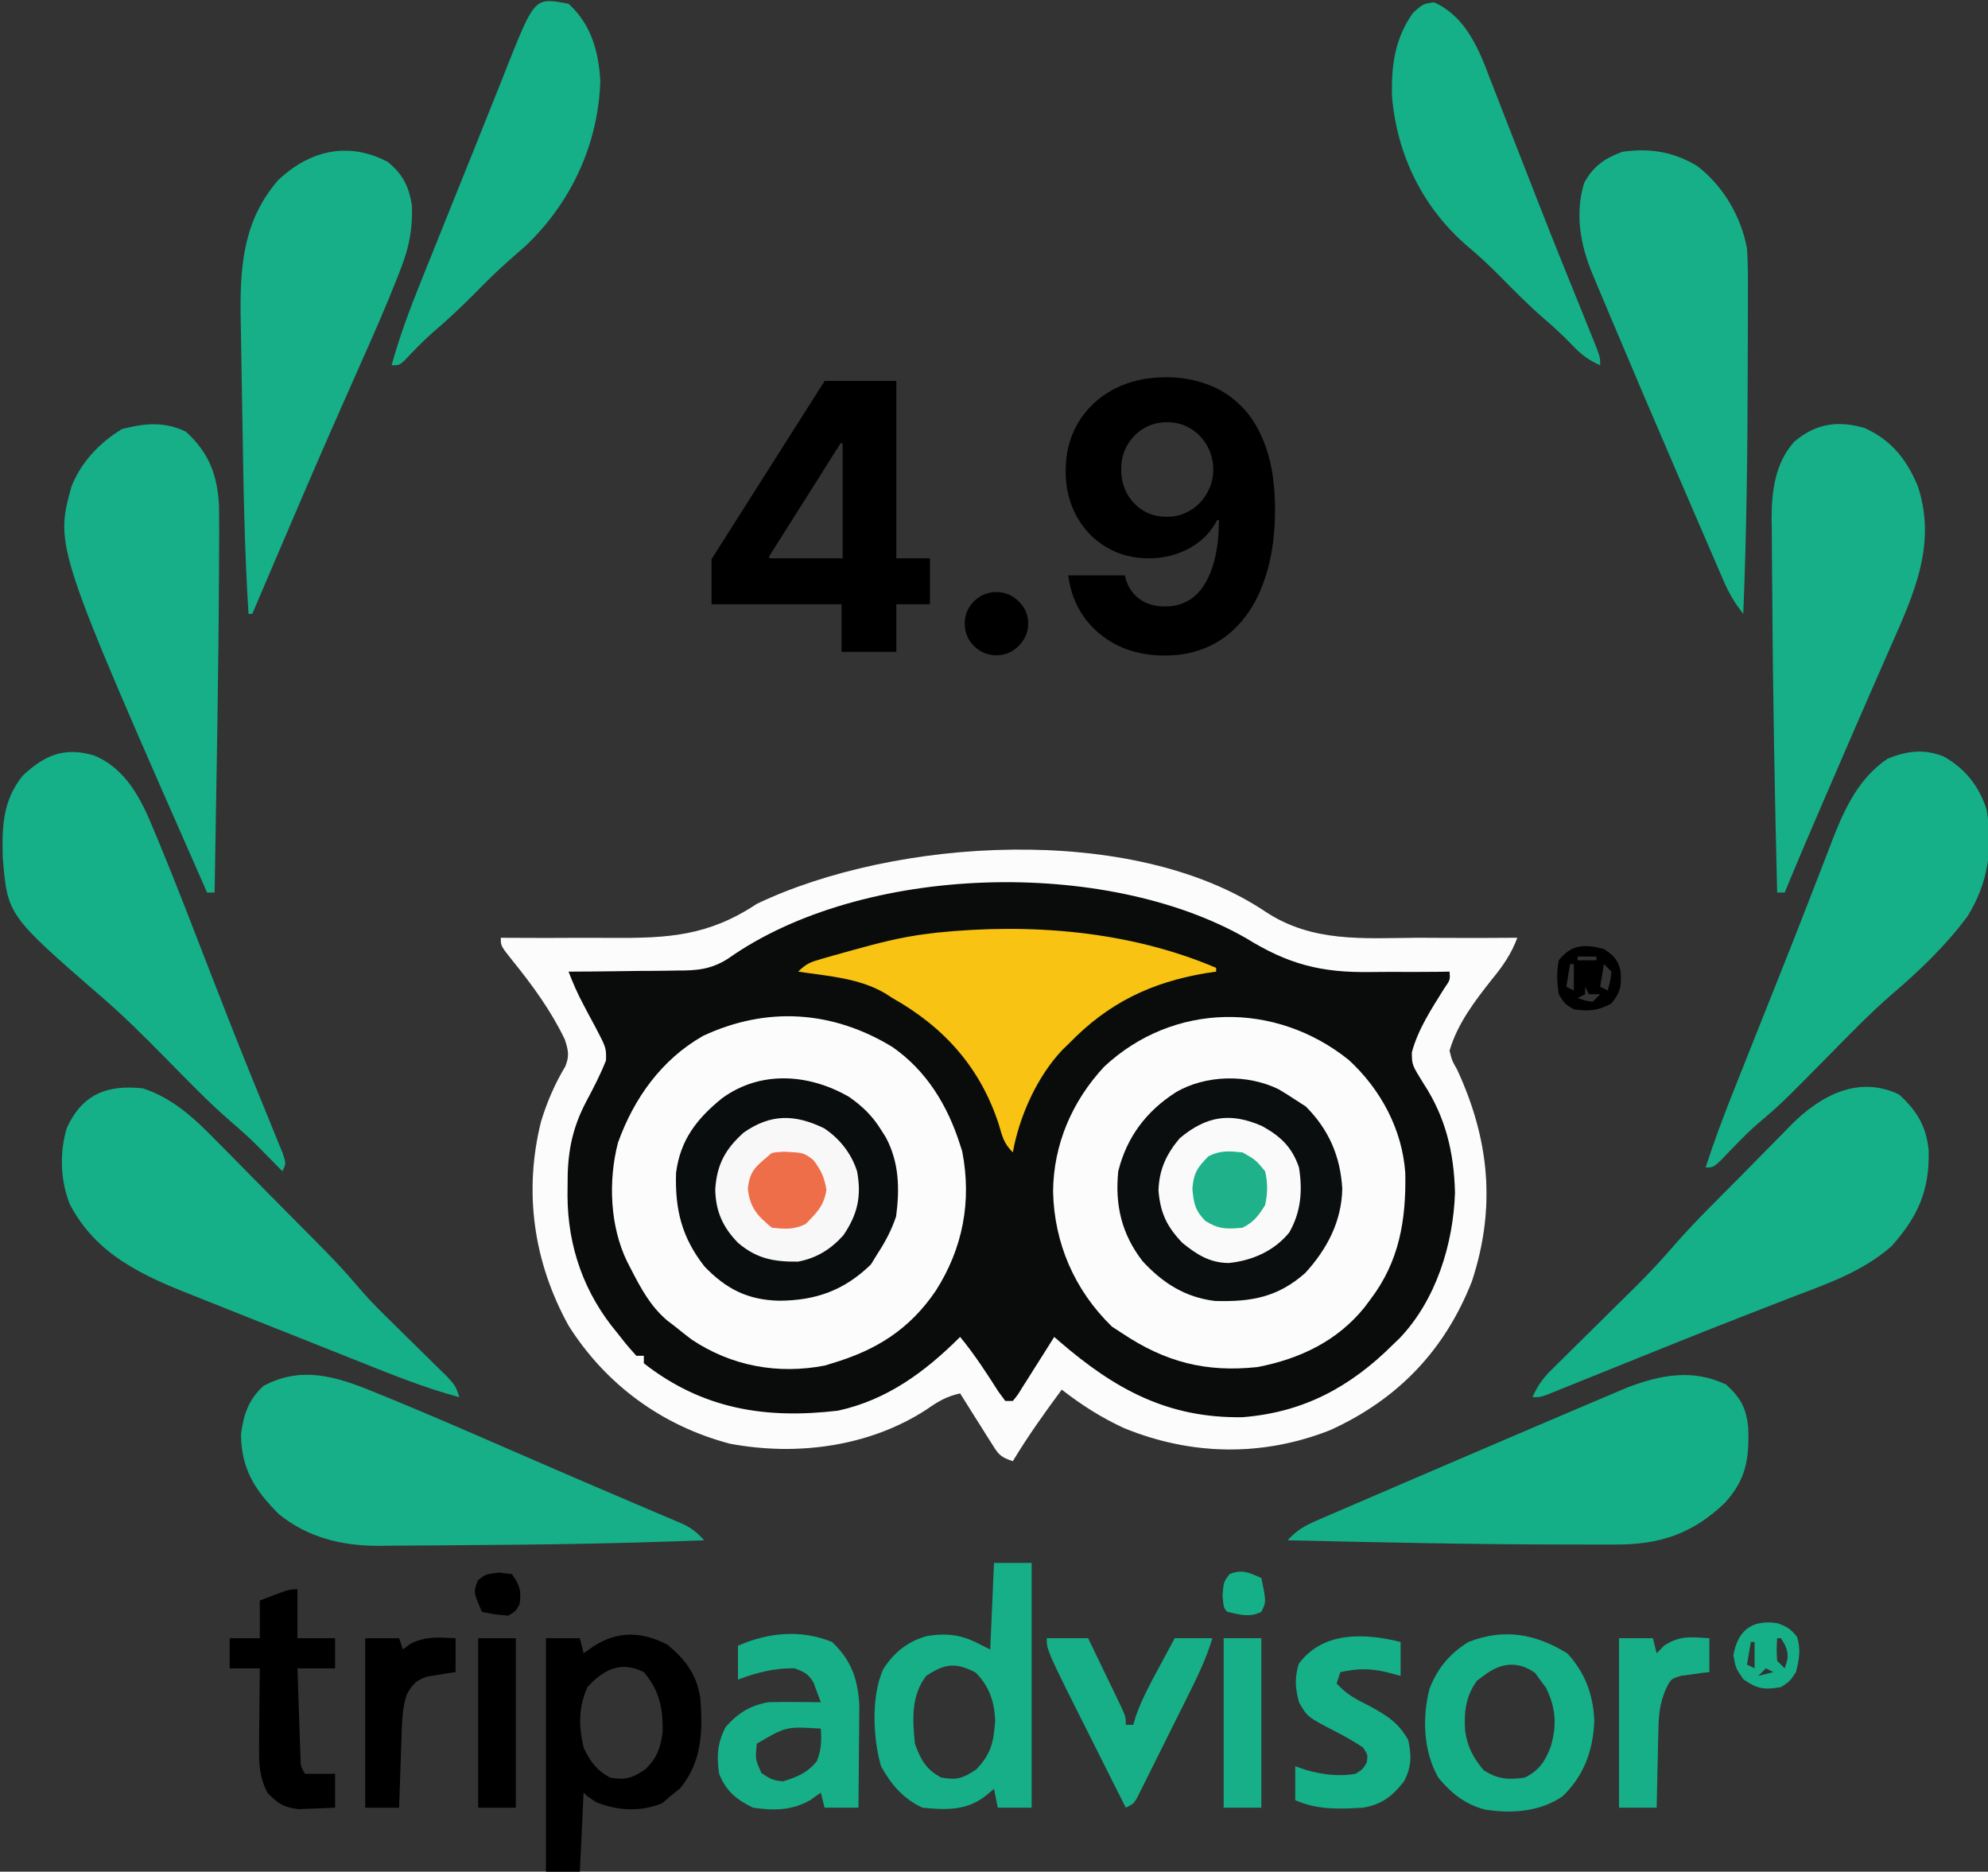 <svg width="427" height="402" viewBox="0 0 427 402" fill="none" xmlns="http://www.w3.org/2000/svg">
<rect x="0" y="0" width="427" height="402" fill="#333333" stroke="none"/>
<g clip-path="url(#clip0_25_8)">
<path d="M271.748 195.764C281.819 202.464 292.722 201.499 304.43 201.404C306.517 201.411 308.605 201.42 310.692 201.433C315.766 201.457 320.838 201.445 325.911 201.404C324.605 204.909 322.807 207.484 320.452 210.352C316.779 214.995 313.013 219.915 311.354 225.67C311.866 227.753 311.866 227.753 312.972 229.714C319.92 244.691 321.371 259.337 316.153 275.206C310.304 290.072 300.236 300.545 285.728 307.162C271.184 312.901 255.931 312.643 241.502 306.758C236.609 304.524 232.294 301.767 228.057 298.467C224.345 303.478 220.767 308.494 217.544 313.835C214.737 312.899 214.458 312.359 212.935 309.939C212.541 309.321 212.147 308.704 211.742 308.067C211.338 307.418 210.934 306.769 210.518 306.1C210.105 305.448 209.691 304.796 209.265 304.124C208.245 302.512 207.23 300.895 206.222 299.276C203.316 299.916 201.494 301.001 199.044 302.713C186.746 310.748 171.111 312.777 156.754 310.075C142.211 306.229 130.126 297.398 122.116 284.716C114.608 271.111 112.424 256.029 116.202 240.887C117.491 236.651 119.151 232.825 121.424 229.025C122.342 226.719 122.057 225.595 121.307 223.243C118.352 217.098 114.413 211.694 110.148 206.411C107.559 203.18 107.559 203.18 107.559 201.404C108.324 201.411 108.324 201.411 109.104 201.417C114.472 201.455 119.838 201.447 125.205 201.414C127.201 201.408 129.197 201.413 131.193 201.429C143.578 201.525 152.143 201.029 162.551 194.125C192.195 179.964 243.238 176.671 271.748 195.764Z" fill="#090C0B"/>
<path d="M289.683 227.638C296.583 233.97 301.211 242.619 301.842 251.983C302.029 261.945 300.578 270.921 294.371 279.054C293.761 279.875 293.761 279.875 293.139 280.713C287.278 288.02 279.213 291.849 270.11 293.614C258.971 294.803 250.292 292.549 240.996 286.334C239.92 285.633 239.92 285.633 238.823 284.919C230.788 277.099 226.429 267.012 226.187 255.901C226.282 245.785 230.264 236.519 237.155 229.108C252.031 215.212 273.948 215.021 289.683 227.638Z" fill="#FCFCFC"/>
<path d="M191.665 224.861C199.003 229.94 203.565 237.477 206.222 245.891C206.444 246.578 206.444 246.578 206.67 247.278C208.758 257.996 206.811 268.126 200.984 277.238C195.372 285.513 188.22 289.983 178.725 292.805C178.231 292.96 177.737 293.116 177.228 293.276C167.103 295.246 157.109 293.415 148.55 287.699C147.272 286.724 146.007 285.731 144.759 284.716C144.254 284.331 143.748 283.945 143.227 283.547C139.687 280.494 137.666 276.738 135.56 272.634C135.28 272.094 135 271.553 134.712 270.996C130.999 263.364 130.615 253.641 132.73 245.443C136.147 235.892 142.091 227.561 151.008 222.485C164.683 216.093 178.83 217.031 191.665 224.861Z" fill="#FCFCFC"/>
<path d="M271.748 195.764C281.819 202.464 292.722 201.499 304.43 201.404C306.517 201.411 308.605 201.42 310.692 201.433C315.766 201.457 320.838 201.445 325.911 201.404C324.605 204.909 322.807 207.484 320.452 210.352C316.779 214.995 313.013 219.915 311.354 225.67C311.866 227.753 311.866 227.753 312.972 229.714C319.92 244.691 321.371 259.337 316.153 275.206C310.304 290.072 300.236 300.545 285.728 307.162C271.184 312.901 255.931 312.643 241.502 306.758C236.609 304.524 232.294 301.767 228.057 298.467C224.345 303.478 220.767 308.494 217.544 313.835C214.737 312.899 214.458 312.359 212.935 309.939C212.541 309.321 212.147 308.704 211.742 308.067C211.338 307.418 210.934 306.769 210.518 306.1C210.105 305.448 209.691 304.796 209.265 304.124C208.245 302.512 207.23 300.895 206.222 299.276C203.316 299.916 201.494 301.001 199.044 302.713C186.746 310.748 171.111 312.777 156.754 310.075C142.211 306.229 130.126 297.398 122.116 284.716C114.608 271.111 112.424 256.029 116.202 240.887C117.491 236.651 119.151 232.825 121.424 229.025C122.342 226.719 122.057 225.595 121.307 223.243C118.352 217.098 114.413 211.694 110.148 206.411C107.559 203.18 107.559 203.18 107.559 201.404C108.324 201.411 108.324 201.411 109.104 201.417C114.472 201.455 119.838 201.447 125.205 201.414C127.201 201.408 129.197 201.413 131.193 201.429C143.578 201.525 152.143 201.029 162.551 194.125C192.195 179.964 243.238 176.671 271.748 195.764ZM156.335 205.922C152.705 208.204 149.709 208.468 145.492 208.447C144.819 208.459 144.146 208.472 143.453 208.484C141.327 208.519 139.203 208.526 137.077 208.532C135.626 208.551 134.175 208.572 132.724 208.594C129.187 208.645 125.652 208.671 122.116 208.684C123.068 211.143 124.081 213.493 125.335 215.812C125.625 216.365 125.915 216.917 126.214 217.487C126.82 218.632 127.433 219.774 128.053 220.912C130.214 225.069 130.214 225.069 130.165 227.749C128.945 230.858 127.415 233.771 125.848 236.713C122.7 242.77 121.853 247.981 121.913 254.688C121.907 255.373 121.901 256.058 121.894 256.763C121.928 267.788 125.496 277.886 132.629 286.334C133.008 286.82 133.388 287.306 133.779 287.806C134.699 288.97 135.68 290.084 136.672 291.187C137.206 291.187 137.74 291.187 138.29 291.187C138.29 291.721 138.29 292.255 138.29 292.805C150.933 302.687 164.487 304.816 180.014 302.976C190.599 300.656 198.713 294.623 206.222 287.143C209.304 290.868 211.866 294.843 214.467 298.912C214.948 299.566 215.43 300.22 215.926 300.893C216.46 300.893 216.994 300.893 217.544 300.893C218.614 299.588 218.614 299.588 219.647 297.885C220.044 297.265 220.44 296.645 220.848 296.005C221.464 295.022 221.464 295.022 222.093 294.018C222.718 293.034 222.718 293.034 223.356 292.031C224.389 290.405 225.417 288.775 226.439 287.143C226.799 287.455 227.159 287.767 227.53 288.089C239.47 298.394 250.863 304.639 266.894 304.382C279.994 303.352 290.061 297.892 299.223 288.761C299.68 288.323 300.137 287.885 300.607 287.434C308.439 279.228 312.148 267.235 312.517 256.154C312.305 247.526 310.502 239.937 305.744 232.697C303.274 228.718 303.274 228.718 303.245 226.04C304.568 221.056 307.498 216.643 310.201 212.299C311.489 210.453 311.489 210.453 311.354 208.684C310.029 208.705 310.029 208.705 308.677 208.725C305.329 208.767 301.982 208.759 298.634 208.738C297.198 208.736 295.762 208.746 294.327 208.77C283.735 208.935 276.656 207.083 267.66 201.509C237.456 184.196 185.236 185.469 156.335 205.922Z" fill="#FDFCFC"/>
<path d="M30.731 233.759C37.5 236.024 42.132 240.566 47.016 245.579C48.136 246.705 48.136 246.705 49.279 247.854C51.25 249.836 53.208 251.83 55.164 253.826C56.751 255.443 58.348 257.05 59.945 258.657C72.817 271.613 72.817 271.613 77.985 277.611C79.849 279.732 81.831 281.693 83.847 283.67C84.673 284.486 85.498 285.302 86.324 286.118C87.6 287.374 88.878 288.629 90.157 289.882C91.41 291.111 92.658 292.345 93.905 293.579C95.014 294.667 95.014 294.667 96.145 295.777C97.854 297.658 97.854 297.658 98.663 300.084C91.146 298.083 83.986 295.16 76.774 292.283C75.443 291.754 74.112 291.226 72.781 290.697C70.004 289.592 67.227 288.484 64.452 287.374C60.913 285.96 57.37 284.557 53.826 283.157C51.08 282.069 48.336 280.975 45.594 279.878C44.289 279.357 42.984 278.84 41.678 278.325C30.743 274.013 20.726 269.592 15.012 258.681C12.945 253.508 12.76 247.615 14.339 242.277C17.703 234.917 23.075 232.927 30.731 233.759Z" fill="#15AF88"/>
<path d="M80.104 298.871C80.809 299.157 81.515 299.444 82.242 299.738C90.293 303.022 98.272 306.475 106.245 309.942C107.798 310.617 109.351 311.291 110.904 311.964C113.236 312.976 115.567 313.988 117.898 315.001C122.644 317.061 127.398 319.103 132.158 321.13C133.832 321.846 135.506 322.562 137.18 323.278C138.214 323.719 139.249 324.158 140.285 324.596C141.696 325.191 143.103 325.794 144.51 326.397C145.287 326.727 146.064 327.057 146.865 327.397C148.718 328.351 149.873 329.258 151.229 330.821C134.114 331.489 116.99 331.772 99.862 331.862C97.69 331.874 95.518 331.894 93.345 331.92C90.247 331.954 87.15 331.967 84.052 331.974C83.129 331.988 82.206 332.002 81.255 332.017C73.388 331.996 66.047 330.235 59.845 325.159C54.757 320.038 51.881 315.609 51.758 308.173C52.248 303.951 53.381 300.556 56.61 297.658C64.691 293.33 72.136 295.602 80.104 298.871Z" fill="#16AF87"/>
<path d="M407.894 235.073C411.752 238.564 413.754 241.93 414.253 247.06C414.491 255.631 411.96 261.294 406.289 267.645C399.935 273.242 392.169 275.813 384.391 278.802C381.653 279.865 378.917 280.932 376.181 281.999C375.464 282.278 374.747 282.556 374.009 282.844C368.356 285.045 362.722 287.292 357.094 289.557C356.262 289.891 355.43 290.226 354.573 290.57C351.277 291.897 347.981 293.223 344.686 294.554C342.392 295.481 340.097 296.404 337.802 297.326C337.111 297.606 336.421 297.886 335.71 298.175C334.765 298.554 334.765 298.554 333.8 298.941C333.25 299.163 332.699 299.385 332.133 299.613C330.763 300.085 330.763 300.085 329.146 300.085C330.205 297.743 331.332 296.084 333.158 294.283C333.642 293.802 334.125 293.321 334.624 292.826C335.146 292.314 335.668 291.803 336.206 291.276C336.747 290.739 337.288 290.202 337.845 289.649C339.575 287.934 341.31 286.224 343.046 284.514C344.766 282.816 346.486 281.116 348.203 279.413C349.27 278.356 350.339 277.301 351.411 276.248C354.432 273.258 357.266 270.166 360.043 266.949C364.349 262.068 369.032 257.517 373.615 252.898C374.904 251.596 376.188 250.289 377.468 248.978C379.334 247.067 381.213 245.17 383.096 243.275C383.66 242.693 384.223 242.111 384.804 241.511C391.085 235.255 399.233 230.902 407.894 235.073Z" fill="#15AF88"/>
<path d="M417.438 162.456C422.034 165.01 425.05 168.788 426.684 173.796C428.184 181.988 427.021 189.731 422.603 196.791C417.997 203.037 412.217 208.554 406.324 213.581C401.515 217.758 397.103 222.354 392.63 226.883C382.52 237.12 382.52 237.12 377.41 241.473C374.658 243.868 372.192 246.547 369.664 249.174C367.964 250.744 367.964 250.744 366.347 250.744C368.136 245.197 370.168 239.786 372.327 234.372C372.67 233.506 373.013 232.641 373.366 231.749C374.478 228.947 375.593 226.145 376.708 223.345C377.278 221.914 377.278 221.914 377.859 220.455C378.241 219.495 378.623 218.536 379.016 217.548C379.398 216.588 379.781 215.628 380.174 214.638C380.944 212.705 381.714 210.772 382.484 208.84C384.478 203.83 386.456 198.815 388.401 193.786C389.407 191.185 390.42 188.588 391.435 185.99C391.888 184.824 392.337 183.656 392.781 182.487C395.596 175.081 398.617 167.502 405.468 162.933C409.667 161.268 413.155 160.788 417.438 162.456Z" fill="#15AF88"/>
<path d="M20.271 162.282C27.143 165.178 30.365 171.715 33.056 178.302C33.351 179.005 33.646 179.709 33.95 180.434C37.814 189.771 41.435 199.21 45.082 208.634C47.849 215.778 50.64 222.909 53.52 230.008C53.788 230.668 54.055 231.329 54.33 232.009C55.601 235.146 56.878 238.281 58.165 241.411C58.617 242.524 59.068 243.638 59.519 244.751C59.916 245.717 60.312 246.684 60.72 247.679C61.462 249.936 61.462 249.936 60.653 251.553C60.145 251.035 59.636 250.517 59.112 249.983C58.42 249.283 57.727 248.584 57.014 247.863C56.339 247.178 55.663 246.493 54.967 245.787C53.26 244.098 51.486 242.524 49.66 240.966C44.542 236.529 39.868 231.618 35.113 226.8C30.777 222.413 26.446 218.075 21.754 214.063C1.608 196.556 1.608 196.556 0.588 184.159C0.412 177.574 0.562 171.983 4.852 166.624C9.566 162.169 13.902 160.332 20.271 162.282Z" fill="#15AF88"/>
<path d="M370.795 297.405C373.866 300.247 375.054 302.341 375.498 306.552C375.741 313.325 375.049 317.811 370.428 322.83C363.416 329.513 356.44 331.763 346.884 331.737C346.231 331.738 345.578 331.739 344.906 331.74C342.736 331.742 340.566 331.737 338.395 331.731C337.65 331.73 336.905 331.729 336.136 331.729C316.28 331.707 296.43 331.268 276.58 330.821C278.433 328.737 280.177 327.717 282.728 326.617C283.488 326.286 284.248 325.955 285.03 325.614C286.272 325.084 286.272 325.084 287.538 324.543C288.404 324.168 289.269 323.793 290.161 323.407C292.994 322.182 295.831 320.966 298.668 319.75C300.615 318.911 302.562 318.072 304.509 317.233C309.38 315.135 314.254 313.047 319.129 310.962C321.686 309.868 324.243 308.772 326.799 307.676C330.383 306.14 333.969 304.61 337.558 303.086C338.847 302.539 340.134 301.99 341.422 301.44C343.196 300.683 344.973 299.933 346.751 299.184C347.732 298.769 348.713 298.353 349.723 297.926C356.865 295.252 363.684 293.976 370.795 297.405Z" fill="#15AF87"/>
<path d="M39.93 92.715C44.866 97.181 46.694 102.043 47.046 108.568C47.097 111.963 47.086 115.354 47.057 118.75C47.051 120.076 47.046 121.402 47.041 122.728C46.926 145.719 46.479 168.71 46.097 191.698C45.563 191.698 45.029 191.698 44.479 191.698C11.778 117.437 11.778 117.437 15.366 104.443C17.475 99.187 21.405 95.078 26.182 92.159C31.094 90.888 35.283 90.477 39.93 92.715Z" fill="#16AF87"/>
<path d="M400.496 91.925C406.248 94.524 409.543 98.689 411.938 104.443C415.984 116.788 411.197 127.337 406.226 138.567C405.769 139.61 405.312 140.654 404.855 141.697C403.872 143.945 402.887 146.192 401.9 148.438C399.341 154.274 396.815 160.125 394.287 165.975C393.458 167.893 392.628 169.81 391.797 171.727C388.923 178.364 386.085 185.012 383.33 191.698C382.796 191.698 382.262 191.698 381.712 191.698C381.199 170.591 380.79 149.48 380.671 128.367C380.658 126.347 380.638 124.326 380.613 122.306C380.579 119.46 380.567 116.614 380.559 113.767C380.545 112.931 380.531 112.095 380.516 111.234C380.533 105.412 381.321 99.388 385.366 94.887C389.938 90.979 394.702 90.237 400.496 91.925Z" fill="#16AF87"/>
<path d="M364.663 35.738C370.165 40.026 373.984 46.536 375.242 53.384C375.47 56.894 375.45 60.396 375.429 63.912C375.429 65.457 375.429 65.457 375.429 67.033C375.428 69.8 375.416 72.567 375.402 75.334C375.394 77.043 375.389 78.752 375.386 80.46C375.35 97.596 375.139 114.72 374.434 131.843C372.636 129.593 371.371 127.434 370.23 124.793C369.899 124.033 369.568 123.273 369.227 122.49C368.874 121.667 368.521 120.843 368.157 119.995C367.782 119.13 367.407 118.265 367.021 117.374C365.798 114.549 364.581 111.72 363.364 108.892C362.526 106.951 361.688 105.01 360.849 103.069C355.792 91.348 350.779 79.608 345.826 67.843C345.552 67.194 345.279 66.544 344.997 65.876C344.238 64.07 343.48 62.263 342.723 60.456C342.394 59.67 342.394 59.67 342.057 58.868C339.465 52.657 338.229 45.969 340.24 39.334C342.167 35.721 344.706 33.981 348.454 32.607C354.342 31.741 359.587 32.605 364.663 35.738Z" fill="#16AF88"/>
<path d="M83.297 34.781C86.492 37.371 87.833 40.072 88.478 44.124C88.644 49.011 87.903 53.089 86.115 57.621C85.901 58.178 85.686 58.736 85.465 59.309C83.009 65.593 80.283 71.76 77.54 77.922C75.944 81.506 74.361 85.096 72.778 88.686C72.45 89.429 72.122 90.172 71.784 90.937C67.979 99.575 64.262 108.251 60.552 116.93C60.23 117.685 59.907 118.44 59.574 119.218C57.775 123.425 55.978 127.634 54.184 131.843C53.917 131.843 53.65 131.843 53.375 131.843C52.511 118.039 52.277 104.225 52.071 90.398C52.022 87.13 51.962 83.862 51.899 80.593C51.852 78.04 51.813 75.487 51.777 72.934C51.758 71.729 51.736 70.524 51.712 69.319C51.484 57.962 51.962 47.672 59.728 38.711C66.491 32.284 74.84 30.312 83.297 34.781Z" fill="#16AF88"/>
<path d="M274.659 233.961C275.857 234.672 277.04 235.41 278.197 236.185C278.948 236.669 279.698 237.153 280.471 237.651C285.413 242.594 287.9 248.351 288.306 255.294C288.175 262.312 285.058 268.255 280.37 273.392C274.478 278.621 268.744 279.649 260.939 279.414C254.539 278.636 249.753 275.566 245.419 270.884C240.906 265.049 239.456 258.83 240.188 251.553C242.021 244.219 246.193 238.689 252.52 234.618C258.966 230.814 267.954 230.663 274.659 233.961Z" fill="#0B0E0E"/>
<path d="M182.342 235.566C185.266 237.609 187.352 239.631 189.239 242.656C189.57 243.177 189.902 243.699 190.243 244.236C193.132 249.616 193.265 255.29 192.473 261.26C191.477 264.231 190.144 266.733 188.43 269.348C187.98 270.082 187.529 270.816 187.065 271.572C181.326 277.157 175.206 279.334 167.328 279.364C160.594 279.209 155.948 276.831 151.33 272.027C146.445 265.825 144.942 259.738 145.214 251.876C146.119 244.843 149.665 240.268 155.083 235.885C163.317 229.881 173.67 230.583 182.342 235.566Z" fill="#0A0D0D"/>
<path d="M261.214 207.875C261.214 208.142 261.214 208.409 261.214 208.684C260.47 208.794 259.725 208.903 258.958 209.016C247.226 211.011 238.098 215.377 229.674 224.052C229.221 224.489 228.767 224.926 228.3 225.376C222.778 231.131 218.944 239.728 217.544 247.509C215.578 245.543 215.291 244.099 214.511 241.443C210.543 229.26 202.753 220.583 191.665 214.346C191.163 214.023 190.662 213.7 190.145 213.367C184.591 210.061 177.731 209.627 171.447 208.684C173.248 206.883 174.215 206.592 176.625 205.904C177.34 205.698 178.056 205.492 178.793 205.28C179.936 204.963 179.936 204.963 181.101 204.64C181.875 204.423 182.65 204.206 183.448 203.982C188.576 202.567 193.655 201.25 198.943 200.596C199.991 200.463 199.991 200.463 201.06 200.327C221.195 198.235 242.501 199.89 261.214 207.875Z" fill="#F8C312"/>
<path d="M122.116 0.809C126.952 5.185 128.615 11.081 128.939 17.491C128.469 31.034 122.685 43.474 112.935 52.771C111.595 53.968 110.246 55.154 108.889 56.332C106.569 58.399 104.378 60.573 102.201 62.787C99.197 65.826 96.136 68.707 92.882 71.473C90.767 73.342 88.83 75.369 86.892 77.419C85.724 78.459 85.724 78.459 84.106 78.459C85.817 72.293 88.009 66.403 90.405 60.474C90.779 59.541 91.154 58.607 91.539 57.645C92.731 54.673 93.928 51.703 95.125 48.733C95.91 46.778 96.694 44.822 97.478 42.866C99.016 39.032 100.561 35.2 102.11 31.37C103.548 27.815 104.971 24.254 106.38 20.687C107.015 19.095 107.65 17.503 108.285 15.912C108.563 15.198 108.841 14.485 109.127 13.75C114.881 -0.569 114.881 -0.569 122.116 0.809Z" fill="#15AF88"/>
<path d="M308.018 0.506C313.804 3.052 316.765 8.61 319.025 14.264C319.313 15.026 319.602 15.787 319.899 16.572C320.22 17.385 320.541 18.198 320.871 19.035C321.907 21.667 322.923 24.306 323.94 26.945C324.651 28.762 325.363 30.579 326.076 32.395C327.506 36.039 328.929 39.685 330.348 43.333C332.186 48.047 334.059 52.746 335.954 57.438C336.222 58.105 336.491 58.771 336.768 59.458C337.773 61.948 338.78 64.439 339.788 66.928C340.459 68.588 341.127 70.25 341.795 71.912C342.166 72.832 342.537 73.752 342.92 74.7C343.703 76.841 343.703 76.841 343.703 78.459C341.271 77.375 339.661 76.195 337.839 74.263C335.906 72.268 333.943 70.398 331.825 68.601C328.446 65.694 325.342 62.549 322.217 59.376C319.957 57.094 317.668 54.933 315.196 52.879C305.605 44.623 300.07 33.35 298.993 20.762C298.813 14.054 299.577 8.289 303.52 2.73C305.693 0.809 305.693 0.809 308.018 0.506Z" fill="#15AF88"/>
<path d="M213.5 335.674C216.169 335.674 218.837 335.674 221.587 335.674C221.587 353.024 221.587 370.374 221.587 388.25C219.185 388.25 216.783 388.25 214.309 388.25C213.908 386.248 213.908 386.248 213.5 384.205C212.883 384.722 212.266 385.24 211.63 385.772C207.524 388.924 203.123 388.751 198.134 388.25C194.025 386.347 191.4 383.279 189.239 379.352C187.494 373.375 187.085 364.321 189.694 358.524C192.072 354.835 195.023 352.447 199.291 351.342C203.972 350.666 206.938 351.228 211.074 353.469C211.608 353.736 212.141 354.003 212.691 354.278C212.958 348.138 213.225 341.999 213.5 335.674ZM198.943 359.94C195.659 364.21 195.995 369.354 196.517 374.499C197.699 377.869 198.955 380.121 202.178 381.779C205.558 382.367 206.759 381.956 209.659 380.06C212.88 376.692 213.389 374.279 213.753 369.696C213.635 365.598 212.52 362.195 209.558 359.232C205.367 357.013 202.918 357.261 198.943 359.94Z" fill="#16AF87"/>
<path d="M143.395 353.267C147.316 356.55 149.665 359.671 150.42 364.793C150.985 371.898 150.751 378.441 146.074 384.104C145.373 384.671 144.673 385.239 143.951 385.823C143.384 386.307 142.817 386.79 142.232 387.289C137.595 389.205 132.69 388.915 128.08 387.087C126.159 385.823 126.159 385.823 125.35 385.014C125.083 390.619 124.817 396.225 124.542 402C122.14 402 119.738 402 117.263 402C117.263 385.451 117.263 368.902 117.263 351.851C119.665 351.851 122.067 351.851 124.542 351.851C124.809 352.919 125.075 353.986 125.35 355.086C126.084 354.569 126.818 354.052 127.574 353.519C132.752 350.233 137.993 350.412 143.395 353.267ZM126.159 362.366C124.222 366.746 124.298 370.719 125.35 375.308C126.695 378.254 128.144 380.222 131.011 381.779C134.362 382.361 135.595 381.949 138.492 380.11C141.045 377.711 141.817 375.572 142.333 372.072C142.391 366.838 141.697 363.158 138.29 359.131C133.335 356.653 129.628 358.574 126.159 362.366Z" fill="black"/>
<path d="M177.013 242.327C180.333 244.533 182.903 247.767 184.093 251.591C185.092 256.963 184.175 260.862 181.152 265.304C178.44 268.32 175.441 270.197 171.447 270.966C166.288 271.033 162.528 270.368 158.508 266.921C155.235 263.558 153.701 260.151 153.627 255.405C153.991 250.12 155.739 246.847 159.721 243.263C165.512 239.208 170.696 239.267 177.013 242.327Z" fill="#F9F8F8"/>
<path d="M336.677 355.137C340.5 359.317 342.236 364.039 342.439 369.696C342.135 376.144 340.245 381.3 335.616 385.823C330.678 389.153 324.719 389.563 318.936 388.654C314.685 387.516 311.689 385.162 308.928 381.779C305.719 376.157 305.446 368.905 307.033 362.726C308.769 358.279 311.339 355.181 315.398 352.66C323.027 349.662 329.88 350.904 336.677 355.137ZM318.633 359.94C318.182 360.273 317.732 360.607 317.268 360.951C314.845 364.182 314.412 367.794 314.69 371.719C315.185 375.171 316.386 377.451 318.633 380.161C321.634 382.162 324.049 382.303 327.528 381.779C330.681 380.167 331.853 378.315 333.088 375.106C334.412 370.534 334.203 366.867 332.077 362.518C331.427 361.642 331.427 361.642 330.763 360.749C330.43 360.281 330.096 359.814 329.752 359.333C325.887 356.571 322.19 357.172 318.633 359.94Z" fill="#15AF88"/>
<path d="M271.07 241.847C275.059 244.048 277.533 246.379 279.006 250.744C279.81 255.719 279.44 260.305 276.911 264.719C273.638 268.718 268.938 270.756 263.893 271.269C259.803 271.216 257.05 269.448 253.936 266.921C250.608 263.418 249.219 260.513 248.831 255.699C248.966 251.213 250.497 247.904 253.38 244.476C259.129 239.661 264.292 238.865 271.07 241.847Z" fill="#F9FAF9"/>
<path d="M178.725 352.66C182.837 356.589 184.219 360.492 184.57 366.12C184.562 367.14 184.553 368.161 184.544 369.213C184.542 369.762 184.54 370.31 184.537 370.875C184.528 372.606 184.508 374.336 184.487 376.066C184.479 377.248 184.472 378.431 184.465 379.613C184.448 382.492 184.42 385.371 184.386 388.249C181.984 388.249 179.583 388.249 177.108 388.249C176.841 387.182 176.574 386.114 176.299 385.014C175.549 385.548 174.798 386.082 174.025 386.632C170.082 388.876 166.161 388.909 161.742 388.249C158.159 386.522 155.951 384.687 154.464 380.97C153.889 377.138 154.083 374.452 155.829 370.96C158.484 367.945 161.048 366.337 164.977 365.602C166.931 365.546 168.886 365.533 170.84 365.551C172.373 365.562 172.373 365.562 173.936 365.573C174.716 365.583 175.496 365.592 176.299 365.602C175.966 364.701 175.632 363.8 175.288 362.872C175.101 362.365 174.913 361.858 174.72 361.336C173.603 359.495 172.658 359.029 170.638 358.322C166.438 358.23 162.409 359.248 158.508 360.748C158.508 358.346 158.508 355.944 158.508 353.469C165.02 350.595 172.047 349.939 178.725 352.66ZM162.551 374.499C162.215 377.854 162.215 377.854 163.562 380.818C165.277 381.982 166.121 382.471 168.212 382.588C171.327 381.604 173.325 380.815 175.44 378.29C176.423 375.803 176.484 373.916 176.299 371.264C168.843 370.812 168.843 370.812 162.551 374.499Z" fill="#16AF87"/>
<path d="M300.841 352.66C300.841 355.062 300.841 357.465 300.841 359.94C299.757 359.656 298.673 359.372 297.556 359.08C294.021 358.28 291.427 358.381 287.902 359.131C287.635 359.932 287.368 360.732 287.093 361.557C289.073 363.811 291.195 364.931 293.866 366.259C297.746 368.356 300.262 369.828 302.458 373.69C303.228 376.972 303.188 379.654 301.533 382.638C299.035 385.802 296.807 387.574 292.754 388.249C287.669 388.565 282.942 388.741 278.197 386.632C278.197 384.229 278.197 381.827 278.197 379.352C278.981 379.619 279.765 379.886 280.573 380.161C284.008 381.134 287.599 381.607 291.136 380.97C292.678 380.031 292.678 380.031 293.562 378.543C293.801 376.891 293.801 376.891 292.754 375.308C290.907 374.098 289.149 373.071 287.194 372.072C280.793 368.761 280.793 368.761 279.006 365.602C278.187 362.445 278.032 360.5 278.955 357.361C284.09 350.358 293.051 350.712 300.841 352.66Z" fill="#15AF88"/>
<path d="M63.888 341.336C63.888 344.806 63.888 348.276 63.888 351.851C66.557 351.851 69.226 351.851 71.975 351.851C71.975 353.987 71.975 356.122 71.975 358.322C69.307 358.322 66.638 358.322 63.888 358.322C64 361.794 64.12 365.265 64.242 368.736C64.274 369.725 64.306 370.715 64.338 371.734C64.372 372.678 64.406 373.622 64.441 374.594C64.471 375.466 64.5 376.339 64.531 377.238C64.562 379.337 64.562 379.337 65.506 380.97C67.641 380.97 69.776 380.97 71.975 380.97C71.975 383.372 71.975 385.774 71.975 388.25C70.308 388.337 68.64 388.4 66.972 388.452C66.043 388.489 65.114 388.527 64.157 388.565C60.889 388.182 59.677 387.374 57.419 385.014C55.803 381.812 55.611 379.183 55.643 375.621C55.648 374.612 55.654 373.603 55.659 372.564C55.672 371.517 55.686 370.471 55.7 369.393C55.707 368.331 55.715 367.269 55.722 366.175C55.741 363.557 55.768 360.94 55.801 358.322C53.666 358.322 51.531 358.322 49.331 358.322C49.331 356.187 49.331 354.051 49.331 351.851C51.467 351.851 53.602 351.851 55.801 351.851C55.801 349.182 55.801 346.513 55.801 343.763C62.069 341.336 62.069 341.336 63.888 341.336Z" fill="black"/>
<path d="M224.822 351.851C227.758 351.851 230.693 351.851 233.718 351.851C235.069 354.647 236.417 357.444 237.761 360.243C238.147 361.04 238.533 361.836 238.93 362.657C239.295 363.418 239.66 364.179 240.036 364.963C240.375 365.666 240.713 366.37 241.063 367.094C241.805 368.837 241.805 368.837 241.805 370.455C242.339 370.455 242.872 370.455 243.422 370.455C243.612 369.802 243.802 369.149 243.997 368.477C245.282 364.932 246.986 361.732 248.78 358.423C249.12 357.789 249.46 357.155 249.81 356.502C250.643 354.95 251.48 353.4 252.318 351.851C254.987 351.851 257.656 351.851 260.405 351.851C259.134 356.098 257.302 359.924 255.326 363.873C254.991 364.547 254.656 365.22 254.311 365.914C253.605 367.329 252.898 368.744 252.19 370.158C251.103 372.329 250.025 374.505 248.947 376.681C248.26 378.057 247.573 379.433 246.885 380.809C246.562 381.462 246.239 382.114 245.907 382.787C245.605 383.387 245.302 383.986 244.991 384.604C244.726 385.134 244.462 385.663 244.189 386.209C243.422 387.441 243.422 387.441 241.805 388.249C240.034 384.727 238.265 381.204 236.499 377.68C235.899 376.485 235.299 375.29 234.699 374.096C224.822 354.452 224.822 354.452 224.822 351.851Z" fill="#16AF87"/>
<path d="M347.746 351.851C350.148 351.851 352.55 351.851 355.025 351.851C355.291 352.919 355.558 353.986 355.833 355.086C356.35 354.553 356.867 354.019 357.4 353.469C360.853 351.213 363.084 351.608 367.155 351.851C367.155 354.253 367.155 356.656 367.155 359.131C366.6 359.191 366.044 359.252 365.472 359.314C364.743 359.42 364.014 359.527 363.263 359.636C362.541 359.73 361.819 359.824 361.074 359.921C358.871 360.6 358.871 360.6 357.756 362.887C356.563 365.795 356.3 367.901 356.228 371.03C356.2 372.036 356.171 373.042 356.141 374.079C356.114 375.638 356.114 375.638 356.086 377.229C356.058 378.287 356.031 379.345 356.002 380.436C355.936 383.04 355.88 385.645 355.833 388.249C353.165 388.249 350.496 388.249 347.746 388.249C347.746 376.238 347.746 364.226 347.746 351.851Z" fill="#16AF87"/>
<path d="M78.445 351.851C80.847 351.851 83.249 351.851 85.724 351.851C85.99 352.652 86.257 353.453 86.532 354.278C87.049 353.877 87.566 353.477 88.099 353.064C91.525 351.386 94.062 351.681 97.854 351.851C97.854 354.253 97.854 356.656 97.854 359.131C97.299 359.21 96.743 359.289 96.17 359.371C95.442 359.492 94.713 359.613 93.962 359.737C93.24 359.85 92.517 359.963 91.773 360.079C89.298 360.905 88.62 361.74 87.341 363.984C86.48 366.695 86.374 369.302 86.276 372.136C86.242 373.074 86.209 374.012 86.174 374.979C86.126 376.443 86.126 376.443 86.077 377.937C86.042 378.925 86.007 379.914 85.972 380.932C85.886 383.371 85.803 385.81 85.724 388.25C83.322 388.25 80.92 388.25 78.445 388.25C78.445 376.238 78.445 364.227 78.445 351.851Z" fill="black"/>
<path d="M262.831 351.851C265.5 351.851 268.169 351.851 270.919 351.851C270.919 363.863 270.919 375.874 270.919 388.249C268.25 388.249 265.581 388.249 262.831 388.249C262.831 376.238 262.831 364.227 262.831 351.851Z" fill="#16AF87"/>
<path d="M102.706 351.851C105.375 351.851 108.044 351.851 110.794 351.851C110.794 363.863 110.794 375.874 110.794 388.249C108.125 388.249 105.456 388.249 102.706 388.249C102.706 376.238 102.706 364.227 102.706 351.851Z" fill="black"/>
<path d="M168.465 247.357C172.604 247.568 172.604 247.568 174.682 249.127C176.365 251.291 177.052 252.84 177.512 255.547C176.943 259.035 175.522 260.361 173.064 262.877C170.526 264.147 168.585 263.971 165.786 263.686C162.649 261.094 161.089 259.394 160.63 255.345C161.008 251.629 162.163 250.652 164.977 248.318C165.786 247.509 165.786 247.509 168.465 247.357Z" fill="#EF6E4A"/>
<path d="M266.875 247.509C269.655 249.076 269.655 249.076 271.727 251.553C272.33 254.098 272.282 256.282 271.727 258.833C270.276 261.155 269.315 262.466 266.875 263.686C263.526 264.002 261.771 264.037 258.889 262.22C256.661 259.927 256.402 258.457 256.109 255.294C256.403 251.882 257.21 250.705 259.597 248.318C262.143 247.044 264.061 247.228 266.875 247.509Z" fill="#1EB18A"/>
<path d="M381.712 348.616C383.777 349.304 384.675 349.884 386.008 351.598C386.832 354.369 386.452 356.347 385.756 359.131C384.442 361.102 384.442 361.102 382.521 362.366C378.956 362.95 377.459 362.787 374.484 360.698C372.816 358.322 372.816 358.322 372.311 355.491C373.271 350.113 376.336 347.815 381.712 348.616ZM381.712 351.851C381.577 354.21 381.577 354.21 381.712 356.704C382.246 357.238 382.78 357.772 383.33 358.322C384.082 356.214 384.259 355.376 383.38 353.267C383.097 352.8 382.813 352.332 382.521 351.851C382.254 351.851 381.987 351.851 381.712 351.851ZM376.051 352.66C375.784 354.262 375.517 355.863 375.242 357.513C376.043 357.913 376.043 357.913 376.86 358.322C376.86 356.454 376.86 354.585 376.86 352.66C376.593 352.66 376.326 352.66 376.051 352.66ZM379.286 358.322C378.752 358.856 378.218 359.39 377.669 359.94C378.736 359.673 379.804 359.406 380.903 359.131C380.37 358.864 379.836 358.597 379.286 358.322Z" fill="#15AF88"/>
<path d="M344.511 203.831C346.586 205.196 347.545 206.151 348.084 208.605C348.299 211.723 348.109 213.097 346.078 215.559C343.112 217.074 341.332 217.251 338.042 216.773C336.07 215.61 336.07 215.61 334.807 213.537C334.413 211.055 334.302 208.725 334.807 206.258C337.536 202.764 340.417 202.745 344.511 203.831ZM338.85 205.449C338.85 205.716 338.85 205.983 338.85 206.258C340.185 206.258 341.519 206.258 342.894 206.258C342.894 205.991 342.894 205.724 342.894 205.449C341.56 205.449 340.225 205.449 338.85 205.449ZM337.233 207.066C336.966 208.668 336.699 210.27 336.424 211.92C337.225 212.32 337.225 212.32 338.042 212.728C338.042 210.86 338.042 208.992 338.042 207.066C337.775 207.066 337.508 207.066 337.233 207.066ZM344.511 207.066C344.244 208.668 343.978 210.27 343.703 211.92C344.503 212.32 344.503 212.32 345.32 212.728C345.87 210.789 345.87 210.789 346.129 208.684C345.595 208.15 345.061 207.616 344.511 207.066ZM340.468 207.875C341.277 209.493 341.277 209.493 341.277 209.493L340.468 207.875ZM340.468 211.92C340.468 212.453 340.468 212.987 340.468 213.537C339.667 213.938 339.667 213.938 338.85 214.346C340.38 214.897 340.38 214.897 342.085 215.155C342.619 214.621 343.153 214.087 343.703 213.537C342.902 213.537 342.101 213.537 341.277 213.537C341.01 213.003 340.743 212.47 340.468 211.92Z" fill="black"/>
<path d="M107.205 337.747C108.122 337.863 109.04 337.98 109.985 338.101C111.728 340.715 111.981 341.539 111.602 344.571C110.743 346.088 110.743 346.088 109.176 346.998C106.194 346.745 106.194 346.745 103.515 346.189C101.67 341.914 101.67 341.914 102.656 339.415C104.324 338.101 104.324 338.101 107.205 337.747Z" fill="black"/>
<path d="M270.919 338.909C271.986 344.054 271.986 344.054 270.919 346.189C268.375 347.461 266.339 346.789 263.64 346.189C262.831 345.38 262.831 345.38 262.579 342.65C262.831 339.718 262.831 339.718 264.146 338.05C266.849 336.983 268.322 337.788 270.919 338.909Z" fill="#15AF88"/>
<path d="M152.835 129.773V120.085L177.125 81.818H185.477V95.227H180.534L165.222 119.46V119.915H199.739V129.773H152.835ZM180.761 140V126.818L180.989 122.528V81.818H192.523V140H180.761ZM214.028 140.739C212.153 140.739 210.544 140.076 209.199 138.75C207.873 137.405 207.21 135.795 207.21 133.92C207.21 132.064 207.873 130.473 209.199 129.148C210.544 127.822 212.153 127.159 214.028 127.159C215.847 127.159 217.438 127.822 218.801 129.148C220.165 130.473 220.847 132.064 220.847 133.92C220.847 135.17 220.525 136.316 219.881 137.358C219.256 138.381 218.432 139.205 217.409 139.83C216.386 140.436 215.259 140.739 214.028 140.739ZM250.626 81.023C253.619 81.023 256.498 81.525 259.263 82.528C262.047 83.532 264.528 85.133 266.706 87.329C268.903 89.526 270.636 92.443 271.905 96.079C273.193 99.697 273.846 104.138 273.865 109.403C273.865 114.347 273.306 118.759 272.189 122.642C271.09 126.506 269.509 129.792 267.445 132.5C265.38 135.208 262.89 137.273 259.973 138.693C257.056 140.095 253.799 140.795 250.2 140.795C246.318 140.795 242.89 140.047 239.916 138.551C236.943 137.036 234.547 134.981 232.729 132.386C230.929 129.773 229.84 126.837 229.462 123.58H241.592C242.066 125.701 243.06 127.348 244.575 128.523C246.09 129.678 247.965 130.256 250.2 130.256C253.988 130.256 256.867 128.608 258.837 125.312C260.806 121.998 261.801 117.462 261.82 111.705H261.422C260.551 113.409 259.376 114.877 257.899 116.108C256.422 117.32 254.727 118.258 252.814 118.92C250.92 119.583 248.903 119.915 246.763 119.915C243.335 119.915 240.276 119.11 237.587 117.5C234.897 115.89 232.776 113.674 231.223 110.852C229.67 108.03 228.893 104.811 228.893 101.193C228.875 97.292 229.774 93.816 231.592 90.767C233.411 87.718 235.948 85.331 239.206 83.608C242.482 81.865 246.289 81.004 250.626 81.023ZM250.712 90.682C248.799 90.682 247.094 91.136 245.598 92.046C244.121 92.954 242.946 94.176 242.075 95.71C241.223 97.244 240.806 98.958 240.825 100.852C240.825 102.765 241.242 104.489 242.075 106.023C242.928 107.538 244.083 108.75 245.541 109.659C247.018 110.549 248.704 110.994 250.598 110.994C252.018 110.994 253.335 110.729 254.547 110.199C255.759 109.669 256.81 108.939 257.7 108.011C258.609 107.064 259.32 105.975 259.831 104.744C260.342 103.513 260.598 102.206 260.598 100.824C260.579 98.987 260.143 97.301 259.291 95.767C258.439 94.233 257.265 93.002 255.768 92.074C254.272 91.146 252.587 90.682 250.712 90.682Z" fill="black"/>
</g>
<defs>
<clipPath id="clip0_25_8">
<rect width="427" height="402" fill="white"/>
</clipPath>
</defs>
</svg>
